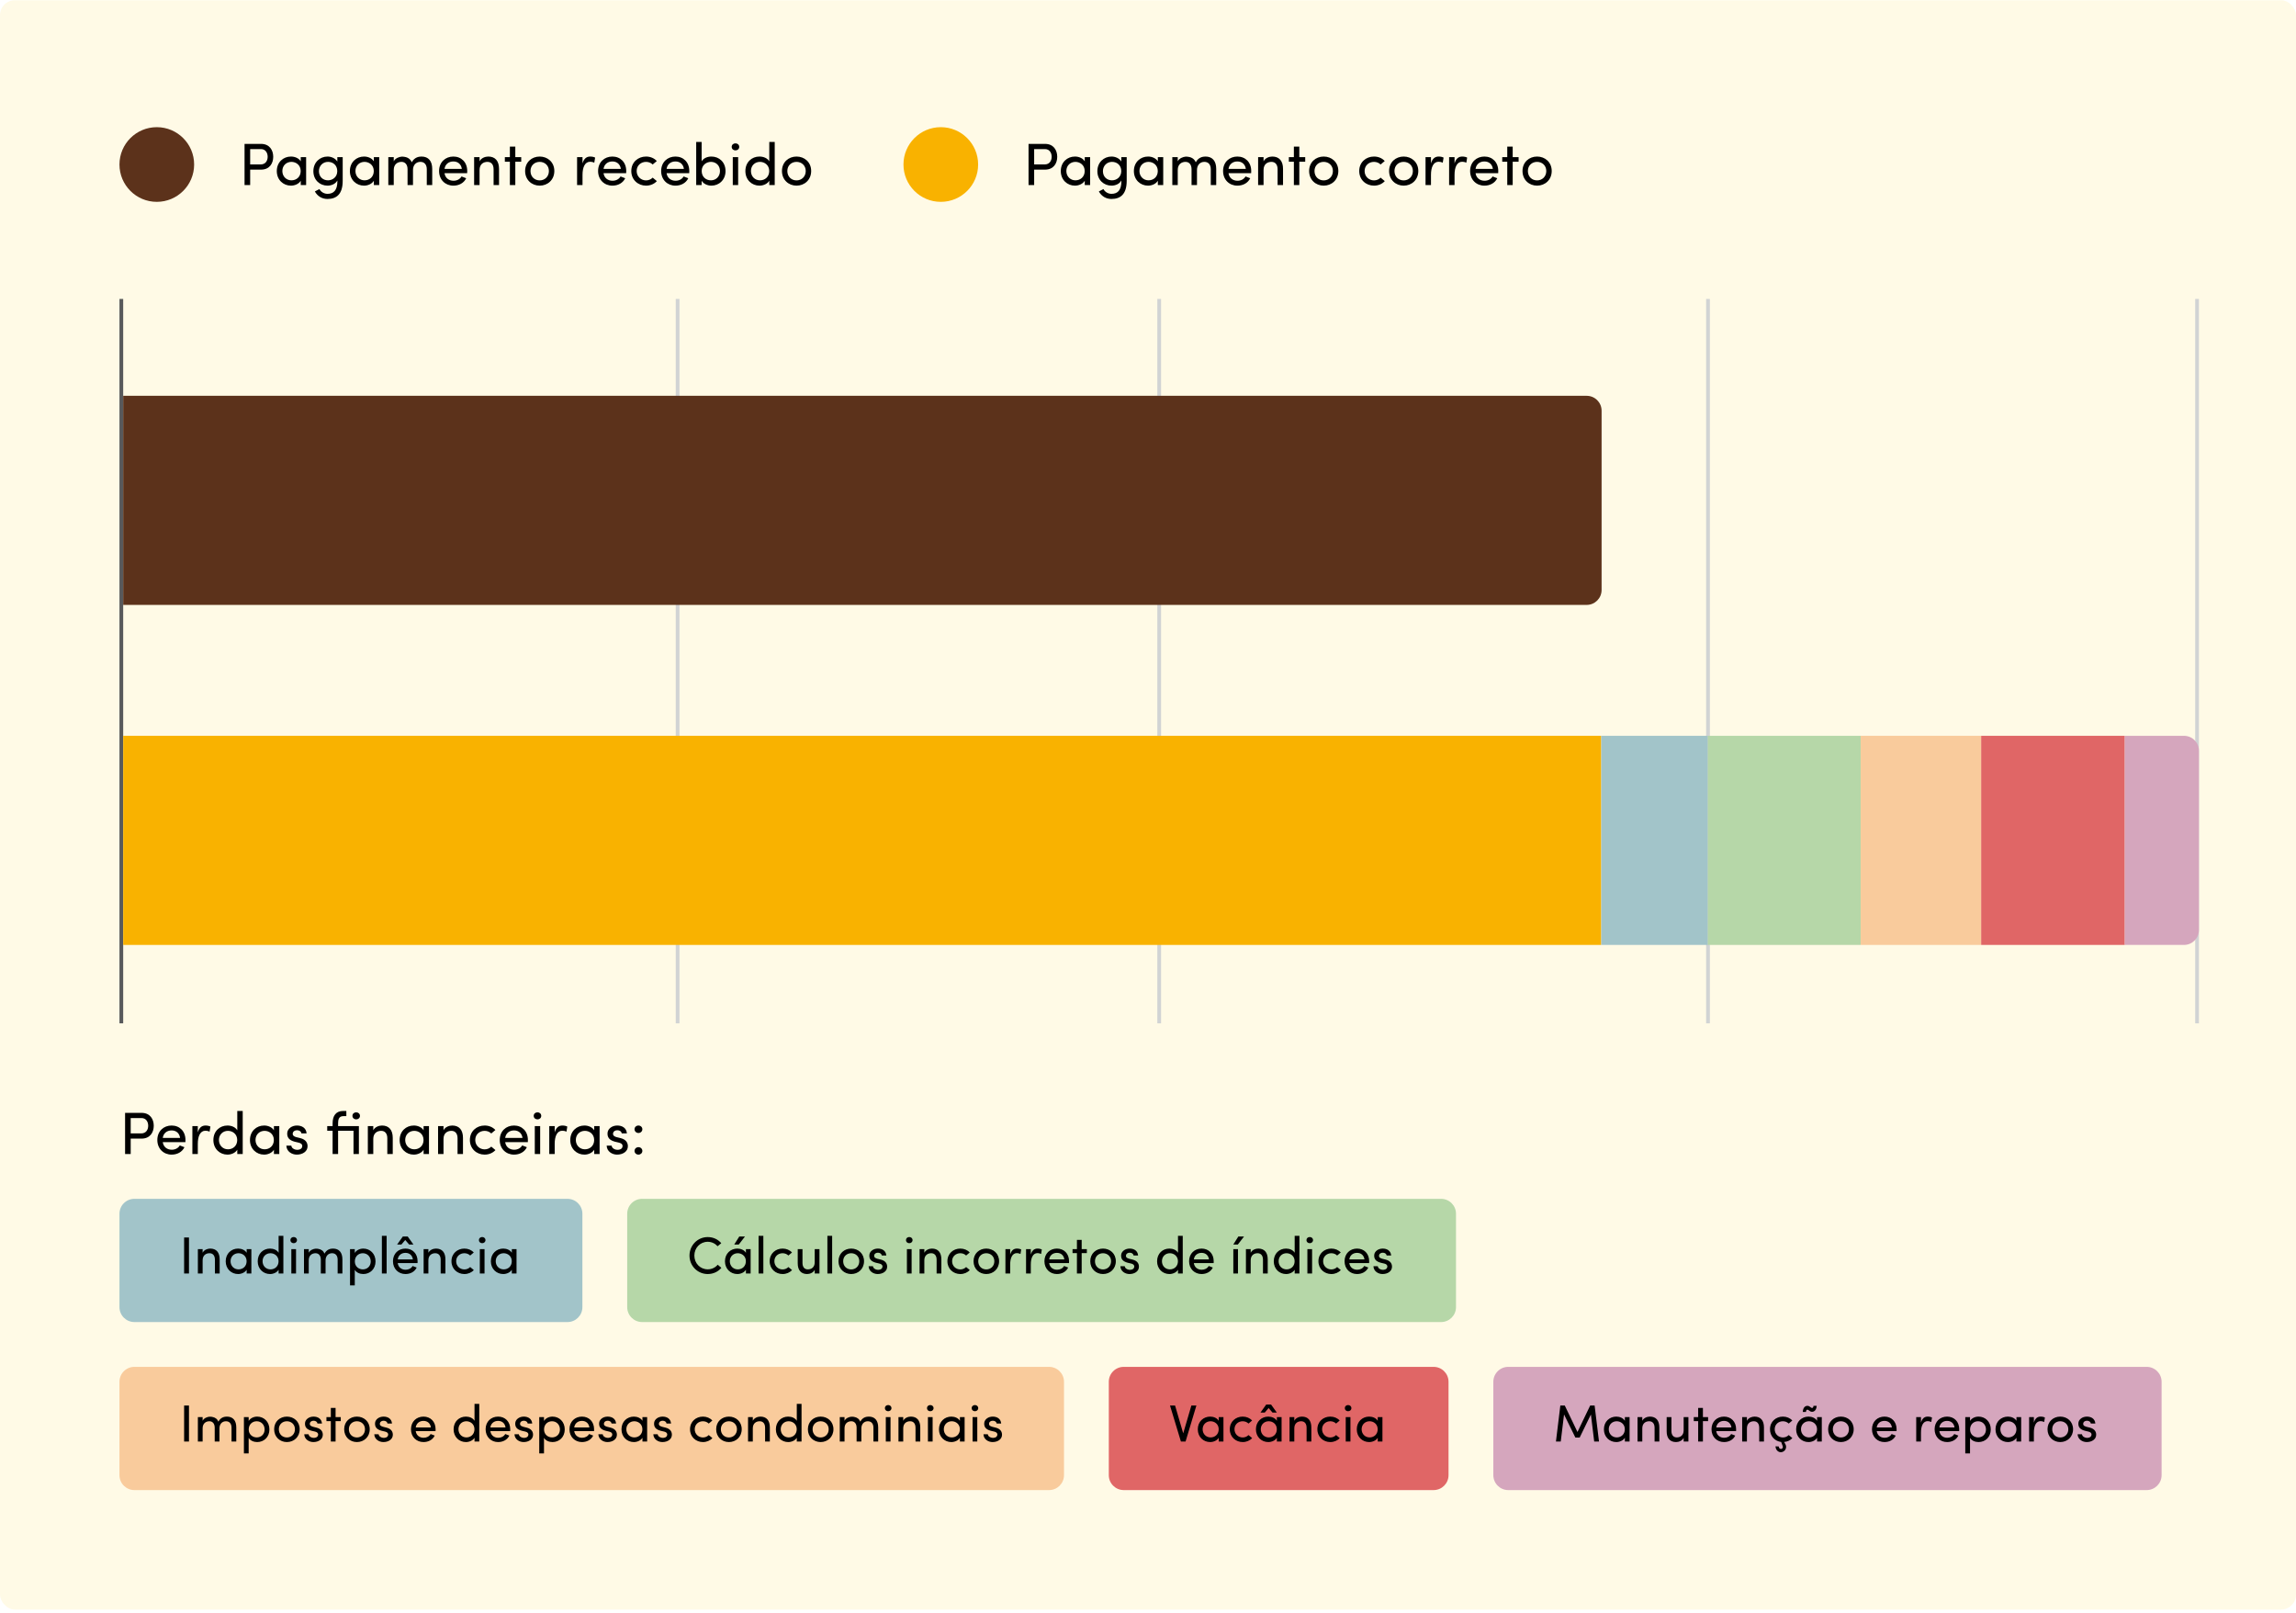 <svg width="615" height="432" viewBox="0 0 615 432" fill="none" xmlns="http://www.w3.org/2000/svg">
<rect y="0.058" width="615" height="431" rx="4" fill="#FFCC00" fill-opacity="0.1"/>
<circle cx="42" cy="44.058" r="10" fill="#5C321B"/>
<path d="M65.504 38.534H69.904C72.24 38.534 73.184 40.262 73.184 41.99C73.184 43.718 72.24 45.43 69.904 45.43H67.008V49.558H65.504V38.534ZM69.888 39.926H67.008V44.038H69.808C71.152 44.038 71.696 43.014 71.696 41.99C71.696 40.982 71.168 39.926 69.888 39.926ZM80.558 49.558V48.406C80.062 49.238 78.974 49.718 77.934 49.718C75.886 49.718 74.142 48.182 74.142 45.814C74.142 43.43 75.886 41.926 77.934 41.926C78.974 41.926 80.046 42.358 80.558 43.206V42.086H81.998V49.558H80.558ZM80.542 45.798C80.542 44.198 79.278 43.35 78.062 43.35C76.718 43.35 75.63 44.326 75.63 45.798C75.63 47.27 76.718 48.294 78.062 48.294C79.39 48.294 80.542 47.382 80.542 45.798ZM85.555 50.63C86.003 51.462 86.883 51.91 87.715 51.91C89.331 51.91 90.371 50.998 90.371 48.518C90.371 48.454 90.355 48.406 90.355 48.342C89.891 49.238 88.787 49.718 87.731 49.718C85.683 49.718 83.939 48.214 83.939 45.846C83.939 43.478 85.683 41.926 87.731 41.926C88.771 41.926 89.843 42.406 90.355 43.254V42.086H91.795V48.422C91.795 51.942 90.195 53.286 87.715 53.286C86.323 53.286 85.059 52.598 84.339 51.27C84.515 51.174 85.363 50.71 85.555 50.63ZM90.339 45.83C90.339 44.23 89.187 43.35 87.859 43.35C86.515 43.35 85.427 44.374 85.427 45.83C85.427 47.366 86.515 48.294 87.859 48.294C89.075 48.294 90.339 47.43 90.339 45.83ZM100.136 49.558V48.406C99.64 49.238 98.552 49.718 97.512 49.718C95.464 49.718 93.72 48.182 93.72 45.814C93.72 43.43 95.464 41.926 97.512 41.926C98.552 41.926 99.624 42.358 100.136 43.206V42.086H101.576V49.558H100.136ZM100.12 45.798C100.12 44.198 98.856 43.35 97.64 43.35C96.296 43.35 95.208 44.326 95.208 45.798C95.208 47.27 96.296 48.294 97.64 48.294C98.968 48.294 100.12 47.382 100.12 45.798ZM112.605 43.35C111.373 43.35 110.621 44.278 110.621 45.526V49.558H109.165V45.318C109.165 44.086 108.525 43.35 107.549 43.35C106.509 43.35 105.469 43.958 105.469 45.526V49.558H104.013V42.086H105.469V43.206C105.853 42.374 106.925 42.006 107.533 41.958C107.821 41.942 108.093 41.958 108.349 42.006C109.293 42.15 109.949 42.646 110.301 43.462C110.989 42.134 112.173 41.926 112.893 41.926C114.765 41.926 115.773 43.126 115.773 45.238V49.558H114.317V45.334C114.317 44.102 113.693 43.35 112.605 43.35ZM119.067 45.238H123.707C123.531 43.974 122.651 43.238 121.435 43.238C120.203 43.238 119.243 43.974 119.067 45.238ZM125.147 45.798C125.147 45.974 125.147 46.198 125.131 46.374H119.067C119.243 47.638 120.203 48.406 121.483 48.406C122.379 48.406 123.195 48.006 123.627 47.254C124.011 47.43 124.475 47.558 124.875 47.734C124.235 49.062 122.891 49.718 121.435 49.718C119.307 49.718 117.611 48.166 117.611 45.798C117.611 43.43 119.307 41.926 121.435 41.926C123.563 41.926 125.147 43.43 125.147 45.798ZM128.453 45.526V49.558H126.997V42.086H128.453V43.206C128.885 42.31 129.973 41.926 130.789 41.926C132.661 41.926 133.669 43.126 133.669 45.238V49.558H132.213V45.334C132.213 44.07 131.589 43.35 130.565 43.35C129.509 43.35 128.453 43.942 128.453 45.526ZM138.029 42.086H139.613V43.318H138.029V49.558H136.573V43.318H135.229V42.086H136.573V39.27H138.029V42.086ZM144.562 49.718C142.434 49.718 140.658 48.166 140.658 45.798C140.658 43.43 142.434 41.926 144.562 41.926C146.69 41.926 148.482 43.43 148.482 45.798C148.482 48.166 146.69 49.718 144.562 49.718ZM144.562 48.31C145.89 48.31 147.026 47.334 147.026 45.798C147.026 44.294 145.89 43.35 144.562 43.35C143.202 43.35 142.098 44.294 142.098 45.798C142.098 47.334 143.202 48.31 144.562 48.31ZM156.031 46.838V49.558H154.575V42.086H156.031V43.766C156.415 42.438 157.135 41.926 158.111 41.926C158.639 41.926 159.199 42.07 159.407 42.214L159.183 43.574C158.783 43.382 158.383 43.318 158.079 43.318C156.639 43.318 156.031 44.854 156.031 46.838ZM161.66 45.238H166.3C166.124 43.974 165.244 43.238 164.028 43.238C162.796 43.238 161.836 43.974 161.66 45.238ZM167.74 45.798C167.74 45.974 167.74 46.198 167.724 46.374H161.66C161.836 47.638 162.796 48.406 164.076 48.406C164.972 48.406 165.788 48.006 166.22 47.254C166.604 47.43 167.068 47.558 167.468 47.734C166.828 49.062 165.484 49.718 164.028 49.718C161.9 49.718 160.204 48.166 160.204 45.798C160.204 43.43 161.9 41.926 164.028 41.926C166.156 41.926 167.74 43.43 167.74 45.798ZM169.095 45.798C169.095 43.43 170.919 41.926 173.047 41.926C174.199 41.926 175.223 42.358 175.927 43.126L174.823 44.054C174.375 43.606 173.735 43.35 173.047 43.35C171.703 43.35 170.535 44.294 170.535 45.798C170.535 47.286 171.703 48.31 173.047 48.31C173.735 48.31 174.375 48.038 174.823 47.574L175.943 48.502C175.239 49.27 174.199 49.718 173.047 49.718C170.919 49.718 169.095 48.166 169.095 45.798ZM178.551 45.238H183.191C183.015 43.974 182.135 43.238 180.919 43.238C179.687 43.238 178.727 43.974 178.551 45.238ZM184.631 45.798C184.631 45.974 184.631 46.198 184.615 46.374H178.551C178.727 47.638 179.687 48.406 180.967 48.406C181.863 48.406 182.679 48.006 183.111 47.254C183.495 47.43 183.959 47.558 184.359 47.734C183.719 49.062 182.375 49.718 180.919 49.718C178.791 49.718 177.095 48.166 177.095 45.798C177.095 43.43 178.791 41.926 180.919 41.926C183.047 41.926 184.631 43.43 184.631 45.798ZM187.938 48.406V49.558H186.482V38.022H187.938V43.206C188.434 42.358 189.474 41.926 190.562 41.926C192.626 41.926 194.338 43.43 194.338 45.814C194.338 48.182 192.594 49.718 190.546 49.718C189.506 49.718 188.434 49.238 187.938 48.406ZM187.954 45.798C187.954 47.382 189.106 48.294 190.434 48.294C191.778 48.294 192.85 47.27 192.85 45.798C192.85 44.326 191.778 43.35 190.434 43.35C189.218 43.35 187.954 44.198 187.954 45.798ZM197.719 42.086V49.558H196.279V42.086H197.719ZM195.991 39.334C195.991 38.774 196.439 38.39 196.999 38.39C197.559 38.39 198.007 38.774 198.007 39.334C198.007 39.894 197.559 40.278 196.999 40.278C196.439 40.278 195.991 39.894 195.991 39.334ZM206.058 49.558V48.406C205.562 49.238 204.474 49.718 203.434 49.718C201.386 49.718 199.658 48.182 199.658 45.814C199.658 43.43 201.37 41.926 203.418 41.926C204.522 41.926 205.562 42.358 206.058 43.206V38.022H207.514V49.558H206.058ZM206.042 45.798C206.042 44.198 204.778 43.35 203.562 43.35C202.218 43.35 201.146 44.326 201.146 45.798C201.146 47.27 202.218 48.294 203.562 48.294C204.89 48.294 206.042 47.382 206.042 45.798ZM213.358 49.718C211.23 49.718 209.454 48.166 209.454 45.798C209.454 43.43 211.23 41.926 213.358 41.926C215.486 41.926 217.278 43.43 217.278 45.798C217.278 48.166 215.486 49.718 213.358 49.718ZM213.358 48.31C214.686 48.31 215.822 47.334 215.822 45.798C215.822 44.294 214.686 43.35 213.358 43.35C211.998 43.35 210.894 44.294 210.894 45.798C210.894 47.334 211.998 48.31 213.358 48.31Z" fill="black"/>
<circle cx="252" cy="44.058" r="10" fill="#F9B200"/>
<path d="M275.504 38.534H279.904C282.24 38.534 283.184 40.262 283.184 41.99C283.184 43.718 282.24 45.43 279.904 45.43H277.008V49.558H275.504V38.534ZM279.888 39.926H277.008V44.038H279.808C281.152 44.038 281.696 43.014 281.696 41.99C281.696 40.982 281.168 39.926 279.888 39.926ZM290.558 49.558V48.406C290.062 49.238 288.974 49.718 287.934 49.718C285.886 49.718 284.142 48.182 284.142 45.814C284.142 43.43 285.886 41.926 287.934 41.926C288.974 41.926 290.046 42.358 290.558 43.206V42.086H291.998V49.558H290.558ZM290.542 45.798C290.542 44.198 289.278 43.35 288.062 43.35C286.718 43.35 285.63 44.326 285.63 45.798C285.63 47.27 286.718 48.294 288.062 48.294C289.39 48.294 290.542 47.382 290.542 45.798ZM295.555 50.63C296.003 51.462 296.883 51.91 297.715 51.91C299.331 51.91 300.371 50.998 300.371 48.518C300.371 48.454 300.355 48.406 300.355 48.342C299.891 49.238 298.787 49.718 297.731 49.718C295.683 49.718 293.939 48.214 293.939 45.846C293.939 43.478 295.683 41.926 297.731 41.926C298.771 41.926 299.843 42.406 300.355 43.254V42.086H301.795V48.422C301.795 51.942 300.195 53.286 297.715 53.286C296.323 53.286 295.059 52.598 294.339 51.27C294.515 51.174 295.363 50.71 295.555 50.63ZM300.339 45.83C300.339 44.23 299.187 43.35 297.859 43.35C296.515 43.35 295.427 44.374 295.427 45.83C295.427 47.366 296.515 48.294 297.859 48.294C299.075 48.294 300.339 47.43 300.339 45.83ZM310.136 49.558V48.406C309.64 49.238 308.552 49.718 307.512 49.718C305.464 49.718 303.72 48.182 303.72 45.814C303.72 43.43 305.464 41.926 307.512 41.926C308.552 41.926 309.624 42.358 310.136 43.206V42.086H311.576V49.558H310.136ZM310.12 45.798C310.12 44.198 308.856 43.35 307.64 43.35C306.296 43.35 305.208 44.326 305.208 45.798C305.208 47.27 306.296 48.294 307.64 48.294C308.968 48.294 310.12 47.382 310.12 45.798ZM322.605 43.35C321.373 43.35 320.621 44.278 320.621 45.526V49.558H319.165V45.318C319.165 44.086 318.525 43.35 317.549 43.35C316.509 43.35 315.469 43.958 315.469 45.526V49.558H314.013V42.086H315.469V43.206C315.853 42.374 316.925 42.006 317.533 41.958C317.821 41.942 318.093 41.958 318.349 42.006C319.293 42.15 319.949 42.646 320.301 43.462C320.989 42.134 322.173 41.926 322.893 41.926C324.765 41.926 325.773 43.126 325.773 45.238V49.558H324.317V45.334C324.317 44.102 323.693 43.35 322.605 43.35ZM329.067 45.238H333.707C333.531 43.974 332.651 43.238 331.435 43.238C330.203 43.238 329.243 43.974 329.067 45.238ZM335.147 45.798C335.147 45.974 335.147 46.198 335.131 46.374H329.067C329.243 47.638 330.203 48.406 331.483 48.406C332.379 48.406 333.195 48.006 333.627 47.254C334.011 47.43 334.475 47.558 334.875 47.734C334.235 49.062 332.891 49.718 331.435 49.718C329.307 49.718 327.611 48.166 327.611 45.798C327.611 43.43 329.307 41.926 331.435 41.926C333.563 41.926 335.147 43.43 335.147 45.798ZM338.453 45.526V49.558H336.997V42.086H338.453V43.206C338.885 42.31 339.973 41.926 340.789 41.926C342.661 41.926 343.669 43.126 343.669 45.238V49.558H342.213V45.334C342.213 44.07 341.589 43.35 340.565 43.35C339.509 43.35 338.453 43.942 338.453 45.526ZM348.029 42.086H349.613V43.318H348.029V49.558H346.573V43.318H345.229V42.086H346.573V39.27H348.029V42.086ZM354.562 49.718C352.434 49.718 350.658 48.166 350.658 45.798C350.658 43.43 352.434 41.926 354.562 41.926C356.69 41.926 358.482 43.43 358.482 45.798C358.482 48.166 356.69 49.718 354.562 49.718ZM354.562 48.31C355.89 48.31 357.026 47.334 357.026 45.798C357.026 44.294 355.89 43.35 354.562 43.35C353.202 43.35 352.098 44.294 352.098 45.798C352.098 47.334 353.202 48.31 354.562 48.31ZM364.079 45.798C364.079 43.43 365.903 41.926 368.031 41.926C369.183 41.926 370.207 42.358 370.911 43.126L369.807 44.054C369.359 43.606 368.719 43.35 368.031 43.35C366.687 43.35 365.519 44.294 365.519 45.798C365.519 47.286 366.687 48.31 368.031 48.31C368.719 48.31 369.359 48.038 369.807 47.574L370.927 48.502C370.223 49.27 369.183 49.718 368.031 49.718C365.903 49.718 364.079 48.166 364.079 45.798ZM375.983 49.718C373.855 49.718 372.079 48.166 372.079 45.798C372.079 43.43 373.855 41.926 375.983 41.926C378.111 41.926 379.903 43.43 379.903 45.798C379.903 48.166 378.111 49.718 375.983 49.718ZM375.983 48.31C377.311 48.31 378.447 47.334 378.447 45.798C378.447 44.294 377.311 43.35 375.983 43.35C374.623 43.35 373.519 44.294 373.519 45.798C373.519 47.334 374.623 48.31 375.983 48.31ZM383.297 46.838V49.558H381.841V42.086H383.297V43.766C383.681 42.438 384.401 41.926 385.377 41.926C385.905 41.926 386.465 42.07 386.673 42.214L386.449 43.574C386.049 43.382 385.649 43.318 385.345 43.318C383.905 43.318 383.297 44.854 383.297 46.838ZM389.61 46.838V49.558H388.154V42.086H389.61V43.766C389.994 42.438 390.714 41.926 391.69 41.926C392.218 41.926 392.778 42.07 392.986 42.214L392.762 43.574C392.362 43.382 391.962 43.318 391.658 43.318C390.218 43.318 389.61 44.854 389.61 46.838ZM395.239 45.238H399.879C399.703 43.974 398.823 43.238 397.607 43.238C396.375 43.238 395.414 43.974 395.239 45.238ZM401.319 45.798C401.319 45.974 401.319 46.198 401.303 46.374H395.239C395.414 47.638 396.375 48.406 397.655 48.406C398.551 48.406 399.367 48.006 399.799 47.254C400.183 47.43 400.647 47.558 401.047 47.734C400.407 49.062 399.063 49.718 397.607 49.718C395.479 49.718 393.783 48.166 393.783 45.798C393.783 43.43 395.479 41.926 397.607 41.926C399.735 41.926 401.319 43.43 401.319 45.798ZM405.185 42.086H406.769V43.318H405.185V49.558H403.729V43.318H402.385V42.086H403.729V39.27H405.185V42.086ZM411.718 49.718C409.59 49.718 407.814 48.166 407.814 45.798C407.814 43.43 409.59 41.926 411.718 41.926C413.846 41.926 415.638 43.43 415.638 45.798C415.638 48.166 413.846 49.718 411.718 49.718ZM411.718 48.31C413.046 48.31 414.182 47.334 414.182 45.798C414.182 44.294 413.046 43.35 411.718 43.35C410.358 43.35 409.254 44.294 409.254 45.798C409.254 47.334 410.358 48.31 411.718 48.31Z" fill="black"/>
<line x1="588.5" y1="80.058" x2="588.5" y2="274.058" stroke="#D1D3D4"/>
<line x1="457.5" y1="80.058" x2="457.5" y2="274.058" stroke="#D1D3D4"/>
<line x1="310.5" y1="80.058" x2="310.5" y2="274.058" stroke="#D1D3D4"/>
<line x1="181.5" y1="80.058" x2="181.5" y2="274.058" stroke="#D1D3D4"/>
<line x1="32.5" y1="80.058" x2="32.5" y2="274.058" stroke="#58595B"/>
<path d="M33 106H425C427.209 106 429 107.791 429 110V158C429 160.209 427.209 162 425 162H33V106Z" fill="#5C321B"/>
<path d="M33 197.058H428.902V253.058H33V197.058Z" fill="#F9B200"/>
<path d="M428.902 197.058H457.447V253.058H428.902V197.058Z" fill="#A2C4C9"/>
<path d="M457.445 197.058H498.401V253.058H457.445V197.058Z" fill="#B6D7A8"/>
<path d="M498.402 197.058H530.67V253.058H498.402V197.058Z" fill="#F9CB9C"/>
<path d="M530.67 197.058H569.143V253.058H530.67V197.058Z" fill="#E06666"/>
<path d="M569.143 197.058H585C587.209 197.058 589 198.849 589 201.058V249.058C589 251.267 587.209 253.058 585 253.058H569.143V197.058Z" fill="#D5A6BD"/>
<path d="M33.504 298.034H37.904C40.24 298.034 41.184 299.762 41.184 301.49C41.184 303.218 40.24 304.93 37.904 304.93H35.008V309.058H33.504V298.034ZM37.888 299.426H35.008V303.538H37.808C39.152 303.538 39.696 302.514 39.696 301.49C39.696 300.482 39.168 299.426 37.888 299.426ZM43.598 304.738H48.238C48.062 303.474 47.182 302.738 45.966 302.738C44.734 302.738 43.774 303.474 43.598 304.738ZM49.678 305.298C49.678 305.474 49.678 305.698 49.662 305.874H43.598C43.774 307.138 44.734 307.906 46.014 307.906C46.91 307.906 47.726 307.506 48.158 306.754C48.542 306.93 49.006 307.058 49.406 307.234C48.766 308.562 47.422 309.218 45.966 309.218C43.838 309.218 42.142 307.666 42.142 305.298C42.142 302.93 43.838 301.426 45.966 301.426C48.094 301.426 49.678 302.93 49.678 305.298ZM52.984 306.338V309.058H51.529V301.586H52.984V303.266C53.368 301.938 54.089 301.426 55.065 301.426C55.593 301.426 56.153 301.57 56.361 301.714L56.136 303.074C55.736 302.882 55.337 302.818 55.032 302.818C53.593 302.818 52.984 304.354 52.984 306.338ZM63.557 309.058V307.906C63.062 308.738 61.974 309.218 60.934 309.218C58.886 309.218 57.157 307.682 57.157 305.314C57.157 302.93 58.87 301.426 60.917 301.426C62.022 301.426 63.062 301.858 63.557 302.706V297.522H65.013V309.058H63.557ZM63.541 305.298C63.541 303.698 62.278 302.85 61.062 302.85C59.718 302.85 58.645 303.826 58.645 305.298C58.645 306.77 59.718 307.794 61.062 307.794C62.389 307.794 63.541 306.882 63.541 305.298ZM73.37 309.058V307.906C72.874 308.738 71.786 309.218 70.746 309.218C68.698 309.218 66.954 307.682 66.954 305.314C66.954 302.93 68.698 301.426 70.746 301.426C71.786 301.426 72.858 301.858 73.37 302.706V301.586H74.81V309.058H73.37ZM73.354 305.298C73.354 303.698 72.09 302.85 70.874 302.85C69.53 302.85 68.442 303.826 68.442 305.298C68.442 306.77 69.53 307.794 70.874 307.794C72.202 307.794 73.354 306.882 73.354 305.298ZM79.967 306.002L78.943 305.762C77.583 305.394 76.815 304.722 76.943 303.33C77.071 302.242 78.191 301.426 79.535 301.426C80.799 301.426 81.999 302.018 82.127 303.538H80.735C80.655 302.978 80.143 302.69 79.567 302.69C79.007 302.69 78.559 302.962 78.447 303.362C78.383 303.602 78.383 303.794 78.463 303.954C78.607 304.258 78.959 304.418 79.343 304.53L80.447 304.802C81.983 305.186 82.383 306.13 82.383 306.978C82.383 308.386 81.039 309.218 79.487 309.218C78.143 309.218 76.751 308.354 76.703 306.818H78.031C78.079 307.138 78.271 307.49 78.639 307.666C78.975 307.874 79.359 307.954 79.823 307.922C80.511 307.874 80.943 307.506 80.959 306.946C80.975 306.386 80.527 306.13 79.967 306.002ZM94.691 309.058V302.818H90.563V309.058H89.091V302.818H87.651V301.586H89.091V300.834C89.091 298.866 89.939 297.522 91.955 297.522H92.771V298.914H91.955C90.739 298.914 90.563 299.874 90.563 300.834V301.586H96.131V309.058H94.691ZM94.403 298.834C94.403 298.274 94.851 297.89 95.411 297.89C95.971 297.89 96.419 298.274 96.419 298.834C96.419 299.394 95.971 299.778 95.411 299.778C94.851 299.778 94.403 299.394 94.403 298.834ZM99.984 305.026V309.058H98.528V301.586H99.984V302.706C100.417 301.81 101.505 301.426 102.321 301.426C104.193 301.426 105.201 302.626 105.201 304.738V309.058H103.745V304.834C103.745 303.57 103.121 302.85 102.097 302.85C101.041 302.85 99.984 303.442 99.984 305.026ZM113.464 309.058V307.906C112.968 308.738 111.88 309.218 110.84 309.218C108.792 309.218 107.048 307.682 107.048 305.314C107.048 302.93 108.792 301.426 110.84 301.426C111.88 301.426 112.952 301.858 113.464 302.706V301.586H114.904V309.058H113.464ZM113.448 305.298C113.448 303.698 112.184 302.85 110.968 302.85C109.624 302.85 108.536 303.826 108.536 305.298C108.536 306.77 109.624 307.794 110.968 307.794C112.296 307.794 113.448 306.882 113.448 305.298ZM118.797 305.026V309.058H117.341V301.586H118.797V302.706C119.229 301.81 120.317 301.426 121.133 301.426C123.005 301.426 124.013 302.626 124.013 304.738V309.058H122.557V304.834C122.557 303.57 121.933 302.85 120.909 302.85C119.853 302.85 118.797 303.442 118.797 305.026ZM125.861 305.298C125.861 302.93 127.685 301.426 129.813 301.426C130.965 301.426 131.989 301.858 132.693 302.626L131.589 303.554C131.141 303.106 130.501 302.85 129.813 302.85C128.469 302.85 127.301 303.794 127.301 305.298C127.301 306.786 128.469 307.81 129.813 307.81C130.501 307.81 131.141 307.538 131.589 307.074L132.709 308.002C132.005 308.77 130.965 309.218 129.813 309.218C127.685 309.218 125.861 307.666 125.861 305.298ZM135.317 304.738H139.957C139.781 303.474 138.901 302.738 137.685 302.738C136.453 302.738 135.493 303.474 135.317 304.738ZM141.397 305.298C141.397 305.474 141.397 305.698 141.381 305.874H135.317C135.493 307.138 136.453 307.906 137.733 307.906C138.629 307.906 139.445 307.506 139.877 306.754C140.261 306.93 140.725 307.058 141.125 307.234C140.485 308.562 139.141 309.218 137.685 309.218C135.557 309.218 133.861 307.666 133.861 305.298C133.861 302.93 135.557 301.426 137.685 301.426C139.813 301.426 141.397 302.93 141.397 305.298ZM144.687 301.586V309.058H143.247V301.586H144.687ZM142.959 298.834C142.959 298.274 143.407 297.89 143.967 297.89C144.527 297.89 144.975 298.274 144.975 298.834C144.975 299.394 144.527 299.778 143.967 299.778C143.407 299.778 142.959 299.394 142.959 298.834ZM148.578 306.338V309.058H147.122V301.586H148.578V303.266C148.962 301.938 149.682 301.426 150.658 301.426C151.186 301.426 151.746 301.57 151.954 301.714L151.73 303.074C151.33 302.882 150.93 302.818 150.626 302.818C149.186 302.818 148.578 304.354 148.578 306.338ZM159.167 309.058V307.906C158.671 308.738 157.583 309.218 156.543 309.218C154.495 309.218 152.751 307.682 152.751 305.314C152.751 302.93 154.495 301.426 156.543 301.426C157.583 301.426 158.655 301.858 159.167 302.706V301.586H160.607V309.058H159.167ZM159.151 305.298C159.151 303.698 157.887 302.85 156.671 302.85C155.327 302.85 154.239 303.826 154.239 305.298C154.239 306.77 155.327 307.794 156.671 307.794C157.999 307.794 159.151 306.882 159.151 305.298ZM165.764 306.002L164.74 305.762C163.38 305.394 162.612 304.722 162.74 303.33C162.868 302.242 163.988 301.426 165.332 301.426C166.596 301.426 167.796 302.018 167.924 303.538H166.532C166.452 302.978 165.94 302.69 165.364 302.69C164.804 302.69 164.356 302.962 164.244 303.362C164.18 303.602 164.18 303.794 164.26 303.954C164.404 304.258 164.756 304.418 165.14 304.53L166.244 304.802C167.78 305.186 168.18 306.13 168.18 306.978C168.18 308.386 166.836 309.218 165.284 309.218C163.94 309.218 162.548 308.354 162.5 306.818H163.828C163.876 307.138 164.068 307.49 164.436 307.666C164.772 307.874 165.156 307.954 165.62 307.922C166.308 307.874 166.74 307.506 166.756 306.946C166.772 306.386 166.324 306.13 165.764 306.002ZM169.963 308.226C169.963 307.65 170.443 307.218 171.019 307.218C171.579 307.218 172.059 307.65 172.059 308.226C172.059 308.802 171.579 309.218 171.019 309.218C170.443 309.218 169.963 308.802 169.963 308.226ZM169.963 302.418C169.963 301.842 170.443 301.426 171.019 301.426C171.579 301.426 172.059 301.842 172.059 302.418C172.059 302.994 171.579 303.426 171.019 303.426C170.443 303.426 169.963 302.994 169.963 302.418Z" fill="black"/>
<path d="M32 325.058C32 322.849 33.791 321.058 36 321.058H152C154.209 321.058 156 322.849 156 325.058V350.058C156 352.267 154.209 354.058 152 354.058H36C33.791 354.058 32 352.267 32 350.058V325.058Z" fill="#A2C4C9"/>
<path d="M49.316 331.412H50.618V341.058H49.316V331.412ZM54.276 337.53V341.058H53.002V334.52H54.276V335.5C54.654 334.716 55.605 334.38 56.319 334.38C57.958 334.38 58.84 335.43 58.84 337.278V341.058H57.566V337.362C57.566 336.256 57.02 335.626 56.123 335.626C55.2 335.626 54.276 336.144 54.276 337.53ZM66.07 341.058V340.05C65.636 340.778 64.684 341.198 63.774 341.198C61.982 341.198 60.456 339.854 60.456 337.782C60.456 335.696 61.982 334.38 63.774 334.38C64.684 334.38 65.622 334.758 66.07 335.5V334.52H67.33V341.058H66.07ZM66.056 337.768C66.056 336.368 64.95 335.626 63.886 335.626C62.71 335.626 61.758 336.48 61.758 337.768C61.758 339.056 62.71 339.952 63.886 339.952C65.048 339.952 66.056 339.154 66.056 337.768ZM74.628 341.058V340.05C74.194 340.778 73.242 341.198 72.332 341.198C70.54 341.198 69.028 339.854 69.028 337.782C69.028 335.696 70.526 334.38 72.318 334.38C73.284 334.38 74.194 334.758 74.628 335.5V330.964H75.902V341.058H74.628ZM74.614 337.768C74.614 336.368 73.508 335.626 72.444 335.626C71.268 335.626 70.33 336.48 70.33 337.768C70.33 339.056 71.268 339.952 72.444 339.952C73.606 339.952 74.614 339.154 74.614 337.768ZM79.295 334.52V341.058H78.035V334.52H79.295ZM77.783 332.112C77.783 331.622 78.175 331.286 78.665 331.286C79.155 331.286 79.547 331.622 79.547 332.112C79.547 332.602 79.155 332.938 78.665 332.938C78.175 332.938 77.783 332.602 77.783 332.112ZM88.943 335.626C87.865 335.626 87.207 336.438 87.207 337.53V341.058H85.933V337.348C85.933 336.27 85.373 335.626 84.519 335.626C83.609 335.626 82.699 336.158 82.699 337.53V341.058H81.425V334.52H82.699V335.5C83.035 334.772 83.973 334.45 84.505 334.408C84.757 334.394 84.995 334.408 85.219 334.45C86.045 334.576 86.619 335.01 86.927 335.724C87.529 334.562 88.565 334.38 89.195 334.38C90.833 334.38 91.715 335.43 91.715 337.278V341.058H90.441V337.362C90.441 336.284 89.895 335.626 88.943 335.626ZM95.031 334.52V335.542C95.479 334.8 96.389 334.38 97.313 334.38C99.105 334.38 100.589 335.738 100.589 337.81C100.589 339.882 99.105 341.198 97.313 341.198C96.389 341.198 95.479 340.82 95.031 340.078V344.236H93.757V334.52H95.031ZM95.045 337.824C95.045 339.224 96.137 339.952 97.187 339.952C98.363 339.952 99.301 339.126 99.301 337.824C99.301 336.522 98.363 335.626 97.187 335.626C96.039 335.626 95.045 336.438 95.045 337.824ZM102.289 330.964H103.563V341.058H102.289V330.964ZM106.533 337.278H110.593C110.439 336.172 109.669 335.528 108.605 335.528C107.527 335.528 106.687 336.172 106.533 337.278ZM111.853 337.768C111.853 337.922 111.853 338.118 111.839 338.272H106.533C106.687 339.378 107.527 340.05 108.647 340.05C109.431 340.05 110.145 339.7 110.523 339.042C110.859 339.196 111.265 339.308 111.615 339.462C111.055 340.624 109.879 341.198 108.605 341.198C106.743 341.198 105.259 339.84 105.259 337.768C105.259 335.696 106.743 334.38 108.605 334.38C110.467 334.38 111.853 335.696 111.853 337.768ZM109.599 333.302L108.549 332.084L107.513 333.302H106.365L107.905 331.146H109.207L110.747 333.302H109.599ZM114.746 337.53V341.058H113.472V334.52H114.746V335.5C115.124 334.716 116.076 334.38 116.79 334.38C118.428 334.38 119.31 335.43 119.31 337.278V341.058H118.036V337.362C118.036 336.256 117.49 335.626 116.594 335.626C115.67 335.626 114.746 336.144 114.746 337.53ZM120.927 337.768C120.927 335.696 122.523 334.38 124.385 334.38C125.393 334.38 126.289 334.758 126.905 335.43L125.939 336.242C125.547 335.85 124.987 335.626 124.385 335.626C123.209 335.626 122.187 336.452 122.187 337.768C122.187 339.07 123.209 339.966 124.385 339.966C124.987 339.966 125.547 339.728 125.939 339.322L126.919 340.134C126.303 340.806 125.393 341.198 124.385 341.198C122.523 341.198 120.927 339.84 120.927 337.768ZM129.785 334.52V341.058H128.525V334.52H129.785ZM128.273 332.112C128.273 331.622 128.665 331.286 129.155 331.286C129.645 331.286 130.037 331.622 130.037 332.112C130.037 332.602 129.645 332.938 129.155 332.938C128.665 332.938 128.273 332.602 128.273 332.112ZM137.096 341.058V340.05C136.662 340.778 135.71 341.198 134.8 341.198C133.008 341.198 131.482 339.854 131.482 337.782C131.482 335.696 133.008 334.38 134.8 334.38C135.71 334.38 136.648 334.758 137.096 335.5V334.52H138.356V341.058H137.096ZM137.082 337.768C137.082 336.368 135.976 335.626 134.912 335.626C133.736 335.626 132.784 336.48 132.784 337.768C132.784 339.056 133.736 339.952 134.912 339.952C136.074 339.952 137.082 339.154 137.082 337.768Z" fill="black"/>
<path d="M168 325.058C168 322.849 169.791 321.058 172 321.058H386C388.209 321.058 390 322.849 390 325.058V350.058C390 352.267 388.209 354.058 386 354.058H172C169.791 354.058 168 352.267 168 350.058V325.058Z" fill="#B6D7A8"/>
<path d="M192.246 338.706L193.226 339.532C192.372 340.554 191.084 341.198 189.572 341.198C186.842 341.198 184.686 339 184.686 336.256C184.686 333.526 186.842 331.3 189.572 331.3C191.07 331.3 192.344 331.93 193.198 332.938L192.218 333.75C191.56 333.036 190.636 332.56 189.572 332.56C187.542 332.56 185.988 334.198 185.988 336.256C185.988 338.314 187.542 339.938 189.572 339.938C190.65 339.938 191.588 339.476 192.246 338.706ZM199.801 341.058V340.05C199.367 340.778 198.415 341.198 197.505 341.198C195.713 341.198 194.187 339.854 194.187 337.782C194.187 335.696 195.713 334.38 197.505 334.38C198.415 334.38 199.353 334.758 199.801 335.5V334.52H201.061V341.058H199.801ZM199.787 337.768C199.787 336.368 198.681 335.626 197.617 335.626C196.441 335.626 195.489 336.48 195.489 337.768C195.489 339.056 196.441 339.952 197.617 339.952C198.779 339.952 199.787 339.154 199.787 337.768ZM199.549 331.146L197.883 333.302H196.665L198.023 331.146H199.549ZM203.193 330.964H204.467V341.058H203.193V330.964ZM206.163 337.768C206.163 335.696 207.759 334.38 209.621 334.38C210.629 334.38 211.525 334.758 212.141 335.43L211.175 336.242C210.783 335.85 210.223 335.626 209.621 335.626C208.445 335.626 207.423 336.452 207.423 337.768C207.423 339.07 208.445 339.966 209.621 339.966C210.223 339.966 210.783 339.728 211.175 339.322L212.155 340.134C211.539 340.806 210.629 341.198 209.621 341.198C207.759 341.198 206.163 339.84 206.163 337.768ZM218.227 338.048V334.52H219.501V341.058H218.227V340.078C217.821 340.862 216.911 341.198 216.197 341.198C214.559 341.198 213.663 340.148 213.677 338.3V334.52H214.951V338.216C214.951 339.322 215.483 339.952 216.379 339.952C217.303 339.952 218.227 339.448 218.227 338.048ZM221.623 330.964H222.897V341.058H221.623V330.964ZM228.009 341.198C226.147 341.198 224.593 339.84 224.593 337.768C224.593 335.696 226.147 334.38 228.009 334.38C229.871 334.38 231.439 335.696 231.439 337.768C231.439 339.84 229.871 341.198 228.009 341.198ZM228.009 339.966C229.171 339.966 230.165 339.112 230.165 337.768C230.165 336.452 229.171 335.626 228.009 335.626C226.819 335.626 225.853 336.452 225.853 337.768C225.853 339.112 226.819 339.966 228.009 339.966ZM235.514 338.384L234.618 338.174C233.428 337.852 232.756 337.264 232.868 336.046C232.98 335.094 233.96 334.38 235.136 334.38C236.242 334.38 237.292 334.898 237.404 336.228H236.186C236.116 335.738 235.668 335.486 235.164 335.486C234.674 335.486 234.282 335.724 234.184 336.074C234.128 336.284 234.128 336.452 234.198 336.592C234.324 336.858 234.632 336.998 234.968 337.096L235.934 337.334C237.278 337.67 237.628 338.496 237.628 339.238C237.628 340.47 236.452 341.198 235.094 341.198C233.918 341.198 232.7 340.442 232.658 339.098H233.82C233.862 339.378 234.03 339.686 234.352 339.84C234.646 340.022 234.982 340.092 235.388 340.064C235.99 340.022 236.368 339.7 236.382 339.21C236.396 338.72 236.004 338.496 235.514 338.384ZM244.183 334.52V341.058H242.923V334.52H244.183ZM242.671 332.112C242.671 331.622 243.063 331.286 243.553 331.286C244.043 331.286 244.435 331.622 244.435 332.112C244.435 332.602 244.043 332.938 243.553 332.938C243.063 332.938 242.671 332.602 242.671 332.112ZM247.588 337.53V341.058H246.314V334.52H247.588V335.5C247.966 334.716 248.918 334.38 249.632 334.38C251.27 334.38 252.152 335.43 252.152 337.278V341.058H250.878V337.362C250.878 336.256 250.332 335.626 249.436 335.626C248.512 335.626 247.588 336.144 247.588 337.53ZM253.769 337.768C253.769 335.696 255.365 334.38 257.227 334.38C258.235 334.38 259.131 334.758 259.747 335.43L258.781 336.242C258.389 335.85 257.829 335.626 257.227 335.626C256.051 335.626 255.029 336.452 255.029 337.768C255.029 339.07 256.051 339.966 257.227 339.966C257.829 339.966 258.389 339.728 258.781 339.322L259.761 340.134C259.145 340.806 258.235 341.198 257.227 341.198C255.365 341.198 253.769 339.84 253.769 337.768ZM264.185 341.198C262.323 341.198 260.769 339.84 260.769 337.768C260.769 335.696 262.323 334.38 264.185 334.38C266.047 334.38 267.615 335.696 267.615 337.768C267.615 339.84 266.047 341.198 264.185 341.198ZM264.185 339.966C265.347 339.966 266.341 339.112 266.341 337.768C266.341 336.452 265.347 335.626 264.185 335.626C262.995 335.626 262.029 336.452 262.029 337.768C262.029 339.112 262.995 339.966 264.185 339.966ZM270.584 338.678V341.058H269.31V334.52H270.584V335.99C270.92 334.828 271.55 334.38 272.404 334.38C272.866 334.38 273.356 334.506 273.538 334.632L273.342 335.822C272.992 335.654 272.642 335.598 272.376 335.598C271.116 335.598 270.584 336.942 270.584 338.678ZM276.108 338.678V341.058H274.834V334.52H276.108V335.99C276.444 334.828 277.074 334.38 277.928 334.38C278.39 334.38 278.88 334.506 279.062 334.632L278.866 335.822C278.516 335.654 278.166 335.598 277.9 335.598C276.64 335.598 276.108 336.942 276.108 338.678ZM281.033 337.278H285.093C284.939 336.172 284.169 335.528 283.105 335.528C282.027 335.528 281.187 336.172 281.033 337.278ZM286.353 337.768C286.353 337.922 286.353 338.118 286.339 338.272H281.033C281.187 339.378 282.027 340.05 283.147 340.05C283.931 340.05 284.645 339.7 285.023 339.042C285.359 339.196 285.765 339.308 286.115 339.462C285.555 340.624 284.379 341.198 283.105 341.198C281.243 341.198 279.759 339.84 279.759 337.768C279.759 335.696 281.243 334.38 283.105 334.38C284.967 334.38 286.353 335.696 286.353 337.768ZM289.736 334.52H291.122V335.598H289.736V341.058H288.462V335.598H287.286V334.52H288.462V332.056H289.736V334.52ZM295.452 341.198C293.59 341.198 292.036 339.84 292.036 337.768C292.036 335.696 293.59 334.38 295.452 334.38C297.314 334.38 298.882 335.696 298.882 337.768C298.882 339.84 297.314 341.198 295.452 341.198ZM295.452 339.966C296.614 339.966 297.608 339.112 297.608 337.768C297.608 336.452 296.614 335.626 295.452 335.626C294.262 335.626 293.296 336.452 293.296 337.768C293.296 339.112 294.262 339.966 295.452 339.966ZM302.958 338.384L302.062 338.174C300.872 337.852 300.2 337.264 300.312 336.046C300.424 335.094 301.404 334.38 302.58 334.38C303.686 334.38 304.736 334.898 304.848 336.228H303.63C303.56 335.738 303.112 335.486 302.608 335.486C302.118 335.486 301.726 335.724 301.628 336.074C301.572 336.284 301.572 336.452 301.642 336.592C301.768 336.858 302.076 336.998 302.412 337.096L303.378 337.334C304.722 337.67 305.072 338.496 305.072 339.238C305.072 340.47 303.896 341.198 302.538 341.198C301.362 341.198 300.144 340.442 300.102 339.098H301.264C301.306 339.378 301.474 339.686 301.796 339.84C302.09 340.022 302.426 340.092 302.832 340.064C303.434 340.022 303.812 339.7 303.826 339.21C303.84 338.72 303.448 338.496 302.958 338.384ZM315.533 341.058V340.05C315.099 340.778 314.147 341.198 313.237 341.198C311.445 341.198 309.933 339.854 309.933 337.782C309.933 335.696 311.431 334.38 313.223 334.38C314.189 334.38 315.099 334.758 315.533 335.5V330.964H316.807V341.058H315.533ZM315.519 337.768C315.519 336.368 314.413 335.626 313.349 335.626C312.173 335.626 311.235 336.48 311.235 337.768C311.235 339.056 312.173 339.952 313.349 339.952C314.511 339.952 315.519 339.154 315.519 337.768ZM319.779 337.278H323.839C323.685 336.172 322.915 335.528 321.851 335.528C320.773 335.528 319.933 336.172 319.779 337.278ZM325.099 337.768C325.099 337.922 325.099 338.118 325.085 338.272H319.779C319.933 339.378 320.773 340.05 321.893 340.05C322.677 340.05 323.391 339.7 323.769 339.042C324.105 339.196 324.511 339.308 324.861 339.462C324.301 340.624 323.125 341.198 321.851 341.198C319.989 341.198 318.505 339.84 318.505 337.768C318.505 335.696 319.989 334.38 321.851 334.38C323.713 334.38 325.099 335.696 325.099 337.768ZM331.601 334.52V341.058H330.355V334.52H331.601ZM333.225 331.146L331.559 333.302H330.341L331.699 331.146H333.225ZM335.006 337.53V341.058H333.732V334.52H335.006V335.5C335.384 334.716 336.336 334.38 337.05 334.38C338.688 334.38 339.57 335.43 339.57 337.278V341.058H338.296V337.362C338.296 336.256 337.75 335.626 336.854 335.626C335.93 335.626 335.006 336.144 335.006 337.53ZM346.787 341.058V340.05C346.353 340.778 345.401 341.198 344.491 341.198C342.699 341.198 341.187 339.854 341.187 337.782C341.187 335.696 342.685 334.38 344.477 334.38C345.443 334.38 346.353 334.758 346.787 335.5V330.964H348.061V341.058H346.787ZM346.773 337.768C346.773 336.368 345.667 335.626 344.603 335.626C343.427 335.626 342.489 336.48 342.489 337.768C342.489 339.056 343.427 339.952 344.603 339.952C345.765 339.952 346.773 339.154 346.773 337.768ZM351.453 334.52V341.058H350.193V334.52H351.453ZM349.941 332.112C349.941 331.622 350.333 331.286 350.823 331.286C351.313 331.286 351.705 331.622 351.705 332.112C351.705 332.602 351.313 332.938 350.823 332.938C350.333 332.938 349.941 332.602 349.941 332.112ZM353.15 337.768C353.15 335.696 354.746 334.38 356.608 334.38C357.616 334.38 358.512 334.758 359.128 335.43L358.162 336.242C357.77 335.85 357.21 335.626 356.608 335.626C355.432 335.626 354.41 336.452 354.41 337.768C354.41 339.07 355.432 339.966 356.608 339.966C357.21 339.966 357.77 339.728 358.162 339.322L359.142 340.134C358.526 340.806 357.616 341.198 356.608 341.198C354.746 341.198 353.15 339.84 353.15 337.768ZM361.424 337.278H365.484C365.33 336.172 364.56 335.528 363.496 335.528C362.418 335.528 361.578 336.172 361.424 337.278ZM366.744 337.768C366.744 337.922 366.744 338.118 366.73 338.272H361.424C361.578 339.378 362.418 340.05 363.538 340.05C364.322 340.05 365.036 339.7 365.414 339.042C365.75 339.196 366.156 339.308 366.506 339.462C365.946 340.624 364.77 341.198 363.496 341.198C361.634 341.198 360.15 339.84 360.15 337.768C360.15 335.696 361.634 334.38 363.496 334.38C365.358 334.38 366.744 335.696 366.744 337.768ZM370.743 338.384L369.847 338.174C368.657 337.852 367.985 337.264 368.097 336.046C368.209 335.094 369.189 334.38 370.365 334.38C371.471 334.38 372.521 334.898 372.633 336.228H371.415C371.345 335.738 370.897 335.486 370.393 335.486C369.903 335.486 369.511 335.724 369.413 336.074C369.357 336.284 369.357 336.452 369.427 336.592C369.553 336.858 369.861 336.998 370.197 337.096L371.163 337.334C372.507 337.67 372.857 338.496 372.857 339.238C372.857 340.47 371.681 341.198 370.323 341.198C369.147 341.198 367.929 340.442 367.887 339.098H369.049C369.091 339.378 369.259 339.686 369.581 339.84C369.875 340.022 370.211 340.092 370.617 340.064C371.219 340.022 371.597 339.7 371.611 339.21C371.625 338.72 371.233 338.496 370.743 338.384Z" fill="black"/>
<path d="M32 370.058C32 367.849 33.791 366.058 36 366.058H281C283.209 366.058 285 367.849 285 370.058V395.058C285 397.267 283.209 399.058 281 399.058H36C33.791 399.058 32 397.267 32 395.058V370.058Z" fill="#F9CB9C"/>
<path d="M49.316 376.412H50.618V386.058H49.316V376.412ZM60.52 380.626C59.441 380.626 58.783 381.438 58.783 382.53V386.058H57.51V382.348C57.51 381.27 56.95 380.626 56.096 380.626C55.185 380.626 54.276 381.158 54.276 382.53V386.058H53.002V379.52H54.276V380.5C54.611 379.772 55.55 379.45 56.081 379.408C56.334 379.394 56.572 379.408 56.795 379.45C57.621 379.576 58.196 380.01 58.504 380.724C59.105 379.562 60.142 379.38 60.772 379.38C62.41 379.38 63.291 380.43 63.291 382.278V386.058H62.017V382.362C62.017 381.284 61.471 380.626 60.52 380.626ZM66.608 379.52V380.542C67.055 379.8 67.966 379.38 68.889 379.38C70.681 379.38 72.165 380.738 72.165 382.81C72.165 384.882 70.681 386.198 68.889 386.198C67.966 386.198 67.055 385.82 66.608 385.078V389.236H65.334V379.52H66.608ZM66.621 382.824C66.621 384.224 67.713 384.952 68.763 384.952C69.939 384.952 70.877 384.126 70.877 382.824C70.877 381.522 69.939 380.626 68.763 380.626C67.615 380.626 66.621 381.438 66.621 382.824ZM76.847 386.198C74.985 386.198 73.431 384.84 73.431 382.768C73.431 380.696 74.985 379.38 76.847 379.38C78.709 379.38 80.277 380.696 80.277 382.768C80.277 384.84 78.709 386.198 76.847 386.198ZM76.847 384.966C78.009 384.966 79.003 384.112 79.003 382.768C79.003 381.452 78.009 380.626 76.847 380.626C75.657 380.626 74.691 381.452 74.691 382.768C74.691 384.112 75.657 384.966 76.847 384.966ZM84.352 383.384L83.456 383.174C82.266 382.852 81.594 382.264 81.706 381.046C81.818 380.094 82.798 379.38 83.974 379.38C85.08 379.38 86.13 379.898 86.242 381.228H85.024C84.954 380.738 84.506 380.486 84.002 380.486C83.512 380.486 83.12 380.724 83.022 381.074C82.966 381.284 82.966 381.452 83.036 381.592C83.162 381.858 83.47 381.998 83.806 382.096L84.772 382.334C86.116 382.67 86.466 383.496 86.466 384.238C86.466 385.47 85.29 386.198 83.932 386.198C82.756 386.198 81.538 385.442 81.496 384.098H82.658C82.7 384.378 82.868 384.686 83.19 384.84C83.484 385.022 83.82 385.092 84.226 385.064C84.828 385.022 85.206 384.7 85.22 384.21C85.234 383.72 84.842 383.496 84.352 383.384ZM89.888 379.52H91.275V380.598H89.888V386.058H88.615V380.598H87.439V379.52H88.615V377.056H89.888V379.52ZM95.605 386.198C93.743 386.198 92.189 384.84 92.189 382.768C92.189 380.696 93.743 379.38 95.605 379.38C97.467 379.38 99.035 380.696 99.035 382.768C99.035 384.84 97.467 386.198 95.605 386.198ZM95.605 384.966C96.767 384.966 97.761 384.112 97.761 382.768C97.761 381.452 96.767 380.626 95.605 380.626C94.415 380.626 93.449 381.452 93.449 382.768C93.449 384.112 94.415 384.966 95.605 384.966ZM103.11 383.384L102.214 383.174C101.024 382.852 100.352 382.264 100.464 381.046C100.576 380.094 101.556 379.38 102.732 379.38C103.838 379.38 104.888 379.898 105 381.228H103.782C103.712 380.738 103.264 380.486 102.76 380.486C102.27 380.486 101.878 380.724 101.78 381.074C101.724 381.284 101.724 381.452 101.794 381.592C101.92 381.858 102.228 381.998 102.564 382.096L103.53 382.334C104.874 382.67 105.224 383.496 105.224 384.238C105.224 385.47 104.048 386.198 102.69 386.198C101.514 386.198 100.296 385.442 100.254 384.098H101.416C101.458 384.378 101.626 384.686 101.948 384.84C102.242 385.022 102.578 385.092 102.984 385.064C103.586 385.022 103.964 384.7 103.978 384.21C103.992 383.72 103.6 383.496 103.11 383.384ZM111.359 382.278H115.419C115.265 381.172 114.495 380.528 113.431 380.528C112.353 380.528 111.513 381.172 111.359 382.278ZM116.679 382.768C116.679 382.922 116.679 383.118 116.665 383.272H111.359C111.513 384.378 112.353 385.05 113.473 385.05C114.257 385.05 114.971 384.7 115.349 384.042C115.685 384.196 116.091 384.308 116.441 384.462C115.881 385.624 114.705 386.198 113.431 386.198C111.569 386.198 110.085 384.84 110.085 382.768C110.085 380.696 111.569 379.38 113.431 379.38C115.293 379.38 116.679 380.696 116.679 382.768ZM127.101 386.058V385.05C126.667 385.778 125.715 386.198 124.805 386.198C123.013 386.198 121.501 384.854 121.501 382.782C121.501 380.696 122.999 379.38 124.791 379.38C125.757 379.38 126.667 379.758 127.101 380.5V375.964H128.375V386.058H127.101ZM127.087 382.768C127.087 381.368 125.981 380.626 124.917 380.626C123.741 380.626 122.803 381.48 122.803 382.768C122.803 384.056 123.741 384.952 124.917 384.952C126.079 384.952 127.087 384.154 127.087 382.768ZM131.347 382.278H135.407C135.253 381.172 134.483 380.528 133.419 380.528C132.341 380.528 131.501 381.172 131.347 382.278ZM136.667 382.768C136.667 382.922 136.667 383.118 136.653 383.272H131.347C131.501 384.378 132.341 385.05 133.461 385.05C134.245 385.05 134.959 384.7 135.337 384.042C135.673 384.196 136.079 384.308 136.429 384.462C135.869 385.624 134.693 386.198 133.419 386.198C131.557 386.198 130.073 384.84 130.073 382.768C130.073 380.696 131.557 379.38 133.419 379.38C135.281 379.38 136.667 380.696 136.667 382.768ZM140.667 383.384L139.771 383.174C138.581 382.852 137.909 382.264 138.021 381.046C138.133 380.094 139.113 379.38 140.289 379.38C141.395 379.38 142.445 379.898 142.557 381.228H141.339C141.269 380.738 140.821 380.486 140.317 380.486C139.827 380.486 139.435 380.724 139.337 381.074C139.281 381.284 139.281 381.452 139.351 381.592C139.477 381.858 139.785 381.998 140.121 382.096L141.087 382.334C142.431 382.67 142.781 383.496 142.781 384.238C142.781 385.47 141.605 386.198 140.247 386.198C139.071 386.198 137.853 385.442 137.811 384.098H138.973C139.015 384.378 139.183 384.686 139.505 384.84C139.799 385.022 140.135 385.092 140.541 385.064C141.143 385.022 141.521 384.7 141.535 384.21C141.549 383.72 141.157 383.496 140.667 383.384ZM145.713 379.52V380.542C146.161 379.8 147.071 379.38 147.995 379.38C149.787 379.38 151.271 380.738 151.271 382.81C151.271 384.882 149.787 386.198 147.995 386.198C147.071 386.198 146.161 385.82 145.713 385.078V389.236H144.439V379.52H145.713ZM145.727 382.824C145.727 384.224 146.819 384.952 147.869 384.952C149.045 384.952 149.983 384.126 149.983 382.824C149.983 381.522 149.045 380.626 147.869 380.626C146.721 380.626 145.727 381.438 145.727 382.824ZM153.81 382.278H157.87C157.716 381.172 156.946 380.528 155.882 380.528C154.804 380.528 153.964 381.172 153.81 382.278ZM159.13 382.768C159.13 382.922 159.13 383.118 159.116 383.272H153.81C153.964 384.378 154.804 385.05 155.924 385.05C156.708 385.05 157.422 384.7 157.8 384.042C158.136 384.196 158.542 384.308 158.892 384.462C158.332 385.624 157.156 386.198 155.882 386.198C154.02 386.198 152.536 384.84 152.536 382.768C152.536 380.696 154.02 379.38 155.882 379.38C157.744 379.38 159.13 380.696 159.13 382.768ZM163.13 383.384L162.234 383.174C161.044 382.852 160.372 382.264 160.484 381.046C160.596 380.094 161.576 379.38 162.752 379.38C163.858 379.38 164.908 379.898 165.02 381.228H163.802C163.732 380.738 163.284 380.486 162.78 380.486C162.29 380.486 161.898 380.724 161.8 381.074C161.744 381.284 161.744 381.452 161.814 381.592C161.94 381.858 162.248 381.998 162.584 382.096L163.55 382.334C164.894 382.67 165.244 383.496 165.244 384.238C165.244 385.47 164.068 386.198 162.71 386.198C161.534 386.198 160.316 385.442 160.274 384.098H161.436C161.478 384.378 161.646 384.686 161.968 384.84C162.262 385.022 162.598 385.092 163.004 385.064C163.606 385.022 163.984 384.7 163.998 384.21C164.012 383.72 163.62 383.496 163.13 383.384ZM172.082 386.058V385.05C171.648 385.778 170.696 386.198 169.786 386.198C167.994 386.198 166.468 384.854 166.468 382.782C166.468 380.696 167.994 379.38 169.786 379.38C170.696 379.38 171.634 379.758 172.082 380.5V379.52H173.342V386.058H172.082ZM172.068 382.768C172.068 381.368 170.962 380.626 169.898 380.626C168.722 380.626 167.77 381.48 167.77 382.768C167.77 384.056 168.722 384.952 169.898 384.952C171.06 384.952 172.068 384.154 172.068 382.768ZM177.854 383.384L176.958 383.174C175.768 382.852 175.096 382.264 175.208 381.046C175.32 380.094 176.3 379.38 177.476 379.38C178.582 379.38 179.632 379.898 179.744 381.228H178.526C178.456 380.738 178.008 380.486 177.504 380.486C177.014 380.486 176.622 380.724 176.524 381.074C176.468 381.284 176.468 381.452 176.538 381.592C176.664 381.858 176.972 381.998 177.308 382.096L178.274 382.334C179.618 382.67 179.968 383.496 179.968 384.238C179.968 385.47 178.792 386.198 177.434 386.198C176.258 386.198 175.04 385.442 174.998 384.098H176.16C176.202 384.378 176.37 384.686 176.692 384.84C176.986 385.022 177.322 385.092 177.728 385.064C178.33 385.022 178.708 384.7 178.722 384.21C178.736 383.72 178.344 383.496 177.854 383.384ZM184.829 382.768C184.829 380.696 186.425 379.38 188.287 379.38C189.295 379.38 190.191 379.758 190.807 380.43L189.841 381.242C189.449 380.85 188.889 380.626 188.287 380.626C187.111 380.626 186.089 381.452 186.089 382.768C186.089 384.07 187.111 384.966 188.287 384.966C188.889 384.966 189.449 384.728 189.841 384.322L190.821 385.134C190.205 385.806 189.295 386.198 188.287 386.198C186.425 386.198 184.829 384.84 184.829 382.768ZM195.245 386.198C193.383 386.198 191.829 384.84 191.829 382.768C191.829 380.696 193.383 379.38 195.245 379.38C197.107 379.38 198.675 380.696 198.675 382.768C198.675 384.84 197.107 386.198 195.245 386.198ZM195.245 384.966C196.407 384.966 197.401 384.112 197.401 382.768C197.401 381.452 196.407 380.626 195.245 380.626C194.055 380.626 193.089 381.452 193.089 382.768C193.089 384.112 194.055 384.966 195.245 384.966ZM201.645 382.53V386.058H200.371V379.52H201.645V380.5C202.023 379.716 202.975 379.38 203.689 379.38C205.327 379.38 206.209 380.43 206.209 382.278V386.058H204.935V382.362C204.935 381.256 204.389 380.626 203.493 380.626C202.569 380.626 201.645 381.144 201.645 382.53ZM213.425 386.058V385.05C212.991 385.778 212.039 386.198 211.129 386.198C209.337 386.198 207.825 384.854 207.825 382.782C207.825 380.696 209.323 379.38 211.115 379.38C212.081 379.38 212.991 379.758 213.425 380.5V375.964H214.699V386.058H213.425ZM213.411 382.768C213.411 381.368 212.305 380.626 211.241 380.626C210.065 380.626 209.127 381.48 209.127 382.768C209.127 384.056 210.065 384.952 211.241 384.952C212.403 384.952 213.411 384.154 213.411 382.768ZM219.814 386.198C217.952 386.198 216.398 384.84 216.398 382.768C216.398 380.696 217.952 379.38 219.814 379.38C221.676 379.38 223.244 380.696 223.244 382.768C223.244 384.84 221.676 386.198 219.814 386.198ZM219.814 384.966C220.976 384.966 221.97 384.112 221.97 382.768C221.97 381.452 220.976 380.626 219.814 380.626C218.624 380.626 217.658 381.452 217.658 382.768C217.658 384.112 218.624 384.966 219.814 384.966ZM232.457 380.626C231.379 380.626 230.721 381.438 230.721 382.53V386.058H229.447V382.348C229.447 381.27 228.887 380.626 228.033 380.626C227.123 380.626 226.213 381.158 226.213 382.53V386.058H224.939V379.52H226.213V380.5C226.549 379.772 227.487 379.45 228.019 379.408C228.271 379.394 228.509 379.408 228.733 379.45C229.559 379.576 230.133 380.01 230.441 380.724C231.043 379.562 232.079 379.38 232.709 379.38C234.347 379.38 235.229 380.43 235.229 382.278V386.058H233.955V382.362C233.955 381.284 233.409 380.626 232.457 380.626ZM238.531 379.52V386.058H237.271V379.52H238.531ZM237.019 377.112C237.019 376.622 237.411 376.286 237.901 376.286C238.391 376.286 238.783 376.622 238.783 377.112C238.783 377.602 238.391 377.938 237.901 377.938C237.411 377.938 237.019 377.602 237.019 377.112ZM241.936 382.53V386.058H240.662V379.52H241.936V380.5C242.314 379.716 243.266 379.38 243.98 379.38C245.618 379.38 246.5 380.43 246.5 382.278V386.058H245.226V382.362C245.226 381.256 244.68 380.626 243.784 380.626C242.86 380.626 241.936 381.144 241.936 382.53ZM249.81 379.52V386.058H248.55V379.52H249.81ZM248.298 377.112C248.298 376.622 248.69 376.286 249.18 376.286C249.67 376.286 250.062 376.622 250.062 377.112C250.062 377.602 249.67 377.938 249.18 377.938C248.69 377.938 248.298 377.602 248.298 377.112ZM257.121 386.058V385.05C256.687 385.778 255.735 386.198 254.825 386.198C253.033 386.198 251.507 384.854 251.507 382.782C251.507 380.696 253.033 379.38 254.825 379.38C255.735 379.38 256.673 379.758 257.121 380.5V379.52H258.381V386.058H257.121ZM257.107 382.768C257.107 381.368 256.001 380.626 254.937 380.626C253.761 380.626 252.809 381.48 252.809 382.768C252.809 384.056 253.761 384.952 254.937 384.952C256.099 384.952 257.107 384.154 257.107 382.768ZM261.773 379.52V386.058H260.513V379.52H261.773ZM260.261 377.112C260.261 376.622 260.653 376.286 261.143 376.286C261.633 376.286 262.025 376.622 262.025 377.112C262.025 377.602 261.633 377.938 261.143 377.938C260.653 377.938 260.261 377.602 260.261 377.112ZM266.284 383.384L265.388 383.174C264.198 382.852 263.526 382.264 263.638 381.046C263.75 380.094 264.73 379.38 265.906 379.38C267.012 379.38 268.062 379.898 268.174 381.228H266.956C266.886 380.738 266.438 380.486 265.934 380.486C265.444 380.486 265.052 380.724 264.954 381.074C264.898 381.284 264.898 381.452 264.968 381.592C265.094 381.858 265.402 381.998 265.738 382.096L266.704 382.334C268.048 382.67 268.398 383.496 268.398 384.238C268.398 385.47 267.222 386.198 265.864 386.198C264.688 386.198 263.47 385.442 263.428 384.098H264.59C264.632 384.378 264.8 384.686 265.122 384.84C265.416 385.022 265.752 385.092 266.158 385.064C266.76 385.022 267.138 384.7 267.152 384.21C267.166 383.72 266.774 383.496 266.284 383.384Z" fill="black"/>
<path d="M297 370.058C297 367.849 298.791 366.058 301 366.058H384C386.209 366.058 388 367.849 388 370.058V395.058C388 397.267 386.209 399.058 384 399.058H301C298.791 399.058 297 397.267 297 395.058V370.058Z" fill="#E06666"/>
<path d="M314.75 376.412L316.934 383.86L319.118 376.412H320.462L317.564 386.058H316.318L313.392 376.412H314.75ZM326.449 386.058V385.05C326.015 385.778 325.063 386.198 324.153 386.198C322.361 386.198 320.835 384.854 320.835 382.782C320.835 380.696 322.361 379.38 324.153 379.38C325.063 379.38 326.001 379.758 326.449 380.5V379.52H327.709V386.058H326.449ZM326.435 382.768C326.435 381.368 325.329 380.626 324.265 380.626C323.089 380.626 322.137 381.48 322.137 382.768C322.137 384.056 323.089 384.952 324.265 384.952C325.427 384.952 326.435 384.154 326.435 382.768ZM329.407 382.768C329.407 380.696 331.003 379.38 332.865 379.38C333.873 379.38 334.769 379.758 335.385 380.43L334.419 381.242C334.027 380.85 333.467 380.626 332.865 380.626C331.689 380.626 330.667 381.452 330.667 382.768C330.667 384.07 331.689 384.966 332.865 384.966C333.467 384.966 334.027 384.728 334.419 384.322L335.399 385.134C334.783 385.806 333.873 386.198 332.865 386.198C331.003 386.198 329.407 384.84 329.407 382.768ZM342.021 386.058V385.05C341.587 385.778 340.635 386.198 339.725 386.198C337.933 386.198 336.407 384.854 336.407 382.782C336.407 380.696 337.933 379.38 339.725 379.38C340.635 379.38 341.573 379.758 342.021 380.5V379.52H343.281V386.058H342.021ZM342.007 382.768C342.007 381.368 340.901 380.626 339.837 380.626C338.661 380.626 337.709 381.48 337.709 382.768C337.709 384.056 338.661 384.952 339.837 384.952C340.999 384.952 342.007 384.154 342.007 382.768ZM340.859 378.302L339.809 377.084L338.773 378.302H337.625L339.165 376.146H340.467L342.007 378.302H340.859ZM346.688 382.53V386.058H345.414V379.52H346.688V380.5C347.066 379.716 348.018 379.38 348.732 379.38C350.37 379.38 351.252 380.43 351.252 382.278V386.058H349.978V382.362C349.978 381.256 349.432 380.626 348.536 380.626C347.612 380.626 346.688 381.144 346.688 382.53ZM352.868 382.768C352.868 380.696 354.464 379.38 356.326 379.38C357.334 379.38 358.23 379.758 358.846 380.43L357.88 381.242C357.488 380.85 356.928 380.626 356.326 380.626C355.15 380.626 354.128 381.452 354.128 382.768C354.128 384.07 355.15 384.966 356.326 384.966C356.928 384.966 357.488 384.728 357.88 384.322L358.86 385.134C358.244 385.806 357.334 386.198 356.326 386.198C354.464 386.198 352.868 384.84 352.868 382.768ZM361.726 379.52V386.058H360.466V379.52H361.726ZM360.214 377.112C360.214 376.622 360.606 376.286 361.096 376.286C361.586 376.286 361.978 376.622 361.978 377.112C361.978 377.602 361.586 377.938 361.096 377.938C360.606 377.938 360.214 377.602 360.214 377.112ZM369.037 386.058V385.05C368.603 385.778 367.651 386.198 366.741 386.198C364.949 386.198 363.423 384.854 363.423 382.782C363.423 380.696 364.949 379.38 366.741 379.38C367.651 379.38 368.589 379.758 369.037 380.5V379.52H370.297V386.058H369.037ZM369.023 382.768C369.023 381.368 367.917 380.626 366.853 380.626C365.677 380.626 364.725 381.48 364.725 382.768C364.725 384.056 365.677 384.952 366.853 384.952C368.015 384.952 369.023 384.154 369.023 382.768Z" fill="black"/>
<path d="M400 370.058C400 367.849 401.791 366.058 404 366.058H575C577.209 366.058 579 367.849 579 370.058V395.058C579 397.267 577.209 399.058 575 399.058H404C401.791 399.058 400 397.267 400 395.058V370.058Z" fill="#D5A6BD"/>
<path d="M422.538 383.496L425.94 376.412H427.13L428.306 386.058H427.018L426.136 378.806L423.126 384.994H421.978L418.94 378.806L418.058 386.058H416.77L417.946 376.412H419.136L422.538 383.496ZM435.232 386.058V385.05C434.798 385.778 433.846 386.198 432.936 386.198C431.144 386.198 429.618 384.854 429.618 382.782C429.618 380.696 431.144 379.38 432.936 379.38C433.846 379.38 434.784 379.758 435.232 380.5V379.52H436.492V386.058H435.232ZM435.218 382.768C435.218 381.368 434.112 380.626 433.048 380.626C431.872 380.626 430.92 381.48 430.92 382.768C430.92 384.056 431.872 384.952 433.048 384.952C434.21 384.952 435.218 384.154 435.218 382.768ZM439.899 382.53V386.058H438.625V379.52H439.899V380.5C440.277 379.716 441.229 379.38 441.943 379.38C443.581 379.38 444.463 380.43 444.463 382.278V386.058H443.189V382.362C443.189 381.256 442.643 380.626 441.747 380.626C440.823 380.626 439.899 381.144 439.899 382.53ZM450.979 383.048V379.52H452.253V386.058H450.979V385.078C450.573 385.862 449.663 386.198 448.949 386.198C447.311 386.198 446.415 385.148 446.429 383.3V379.52H447.703V383.216C447.703 384.322 448.235 384.952 449.131 384.952C450.055 384.952 450.979 384.448 450.979 383.048ZM456.139 379.52H457.525V380.598H456.139V386.058H454.865V380.598H453.689V379.52H454.865V377.056H456.139V379.52ZM459.713 382.278H463.773C463.619 381.172 462.849 380.528 461.785 380.528C460.707 380.528 459.867 381.172 459.713 382.278ZM465.033 382.768C465.033 382.922 465.033 383.118 465.019 383.272H459.713C459.867 384.378 460.707 385.05 461.827 385.05C462.611 385.05 463.325 384.7 463.703 384.042C464.039 384.196 464.445 384.308 464.795 384.462C464.235 385.624 463.059 386.198 461.785 386.198C459.923 386.198 458.439 384.84 458.439 382.768C458.439 380.696 459.923 379.38 461.785 379.38C463.647 379.38 465.033 380.696 465.033 382.768ZM467.926 382.53V386.058H466.652V379.52H467.926V380.5C468.304 379.716 469.256 379.38 469.97 379.38C471.608 379.38 472.49 380.43 472.49 382.278V386.058H471.216V382.362C471.216 381.256 470.67 380.626 469.774 380.626C468.85 380.626 467.926 381.144 467.926 382.53ZM477.901 386.17L478.307 386.926C478.405 387.136 478.419 387.332 478.419 387.514C478.419 388.06 478.097 388.564 477.537 388.802C477.369 388.872 477.187 388.914 476.991 388.914C476.445 388.914 475.969 388.578 475.731 388.018C475.633 387.808 475.591 387.57 475.591 387.332L476.487 387.388V387.5C476.487 387.57 476.501 387.64 476.529 387.696C476.655 387.976 476.949 388.116 477.229 388.018C477.509 387.892 477.621 387.57 477.509 387.276L477.103 386.17C475.465 385.988 474.107 384.672 474.107 382.768C474.107 380.696 475.703 379.38 477.565 379.38C478.573 379.38 479.469 379.758 480.085 380.43L479.119 381.242C478.727 380.85 478.167 380.626 477.565 380.626C476.389 380.626 475.367 381.452 475.367 382.768C475.367 384.07 476.389 384.966 477.565 384.966C478.167 384.966 478.727 384.728 479.119 384.322L480.099 385.134C479.553 385.736 478.783 386.1 477.901 386.17ZM486.721 386.058V385.05C486.287 385.778 485.335 386.198 484.425 386.198C482.633 386.198 481.107 384.854 481.107 382.782C481.107 380.696 482.633 379.38 484.425 379.38C485.335 379.38 486.273 379.758 486.721 380.5V379.52H487.981V386.058H486.721ZM486.707 382.768C486.707 381.368 485.601 380.626 484.537 380.626C483.361 380.626 482.409 381.48 482.409 382.768C482.409 384.056 483.361 384.952 484.537 384.952C485.699 384.952 486.707 384.154 486.707 382.768ZM484.117 377.518C483.963 377.518 483.753 377.672 483.739 378.134H482.885C482.955 376.902 483.571 376.496 484.117 376.496C484.509 376.496 484.719 376.678 484.929 376.832C485.083 376.958 485.209 377.07 485.363 377.07C485.517 377.07 485.741 376.944 485.755 376.496H486.609C486.539 377.728 485.895 378.092 485.363 378.092C484.985 378.092 484.775 377.896 484.565 377.742C484.397 377.63 484.271 377.518 484.117 377.518ZM493.095 386.198C491.233 386.198 489.679 384.84 489.679 382.768C489.679 380.696 491.233 379.38 493.095 379.38C494.957 379.38 496.525 380.696 496.525 382.768C496.525 384.84 494.957 386.198 493.095 386.198ZM493.095 384.966C494.257 384.966 495.251 384.112 495.251 382.768C495.251 381.452 494.257 380.626 493.095 380.626C491.905 380.626 490.939 381.452 490.939 382.768C490.939 384.112 491.905 384.966 493.095 384.966ZM502.697 382.278H506.757C506.603 381.172 505.833 380.528 504.769 380.528C503.691 380.528 502.851 381.172 502.697 382.278ZM508.017 382.768C508.017 382.922 508.017 383.118 508.003 383.272H502.697C502.851 384.378 503.691 385.05 504.811 385.05C505.595 385.05 506.309 384.7 506.687 384.042C507.023 384.196 507.429 384.308 507.779 384.462C507.219 385.624 506.043 386.198 504.769 386.198C502.907 386.198 501.423 384.84 501.423 382.768C501.423 380.696 502.907 379.38 504.769 379.38C506.631 379.38 508.017 380.696 508.017 382.768ZM514.547 383.678V386.058H513.273V379.52H514.547V380.99C514.883 379.828 515.513 379.38 516.367 379.38C516.829 379.38 517.319 379.506 517.501 379.632L517.305 380.822C516.955 380.654 516.605 380.598 516.339 380.598C515.079 380.598 514.547 381.942 514.547 383.678ZM519.472 382.278H523.532C523.378 381.172 522.608 380.528 521.544 380.528C520.466 380.528 519.626 381.172 519.472 382.278ZM524.792 382.768C524.792 382.922 524.792 383.118 524.778 383.272H519.472C519.626 384.378 520.466 385.05 521.586 385.05C522.37 385.05 523.084 384.7 523.462 384.042C523.798 384.196 524.204 384.308 524.554 384.462C523.994 385.624 522.818 386.198 521.544 386.198C519.682 386.198 518.198 384.84 518.198 382.768C518.198 380.696 519.682 379.38 521.544 379.38C523.406 379.38 524.792 380.696 524.792 382.768ZM527.686 379.52V380.542C528.134 379.8 529.044 379.38 529.968 379.38C531.76 379.38 533.244 380.738 533.244 382.81C533.244 384.882 531.76 386.198 529.968 386.198C529.044 386.198 528.134 385.82 527.686 385.078V389.236H526.412V379.52H527.686ZM527.7 382.824C527.7 384.224 528.792 384.952 529.842 384.952C531.018 384.952 531.956 384.126 531.956 382.824C531.956 381.522 531.018 380.626 529.842 380.626C528.694 380.626 527.7 381.438 527.7 382.824ZM540.123 386.058V385.05C539.689 385.778 538.737 386.198 537.827 386.198C536.035 386.198 534.509 384.854 534.509 382.782C534.509 380.696 536.035 379.38 537.827 379.38C538.737 379.38 539.675 379.758 540.123 380.5V379.52H541.383V386.058H540.123ZM540.109 382.768C540.109 381.368 539.003 380.626 537.939 380.626C536.763 380.626 535.811 381.48 535.811 382.768C535.811 384.056 536.763 384.952 537.939 384.952C539.101 384.952 540.109 384.154 540.109 382.768ZM544.789 383.678V386.058H543.515V379.52H544.789V380.99C545.125 379.828 545.755 379.38 546.609 379.38C547.071 379.38 547.561 379.506 547.743 379.632L547.547 380.822C547.197 380.654 546.847 380.598 546.581 380.598C545.321 380.598 544.789 381.942 544.789 383.678ZM551.857 386.198C549.995 386.198 548.441 384.84 548.441 382.768C548.441 380.696 549.995 379.38 551.857 379.38C553.719 379.38 555.287 380.696 555.287 382.768C555.287 384.84 553.719 386.198 551.857 386.198ZM551.857 384.966C553.019 384.966 554.013 384.112 554.013 382.768C554.013 381.452 553.019 380.626 551.857 380.626C550.667 380.626 549.701 381.452 549.701 382.768C549.701 384.112 550.667 384.966 551.857 384.966ZM559.362 383.384L558.466 383.174C557.276 382.852 556.604 382.264 556.716 381.046C556.828 380.094 557.808 379.38 558.984 379.38C560.09 379.38 561.14 379.898 561.252 381.228H560.034C559.964 380.738 559.516 380.486 559.012 380.486C558.522 380.486 558.13 380.724 558.032 381.074C557.976 381.284 557.976 381.452 558.046 381.592C558.172 381.858 558.48 381.998 558.816 382.096L559.782 382.334C561.126 382.67 561.476 383.496 561.476 384.238C561.476 385.47 560.3 386.198 558.942 386.198C557.766 386.198 556.548 385.442 556.506 384.098H557.668C557.71 384.378 557.878 384.686 558.2 384.84C558.494 385.022 558.83 385.092 559.236 385.064C559.838 385.022 560.216 384.7 560.23 384.21C560.244 383.72 559.852 383.496 559.362 383.384Z" fill="black"/>
</svg>
